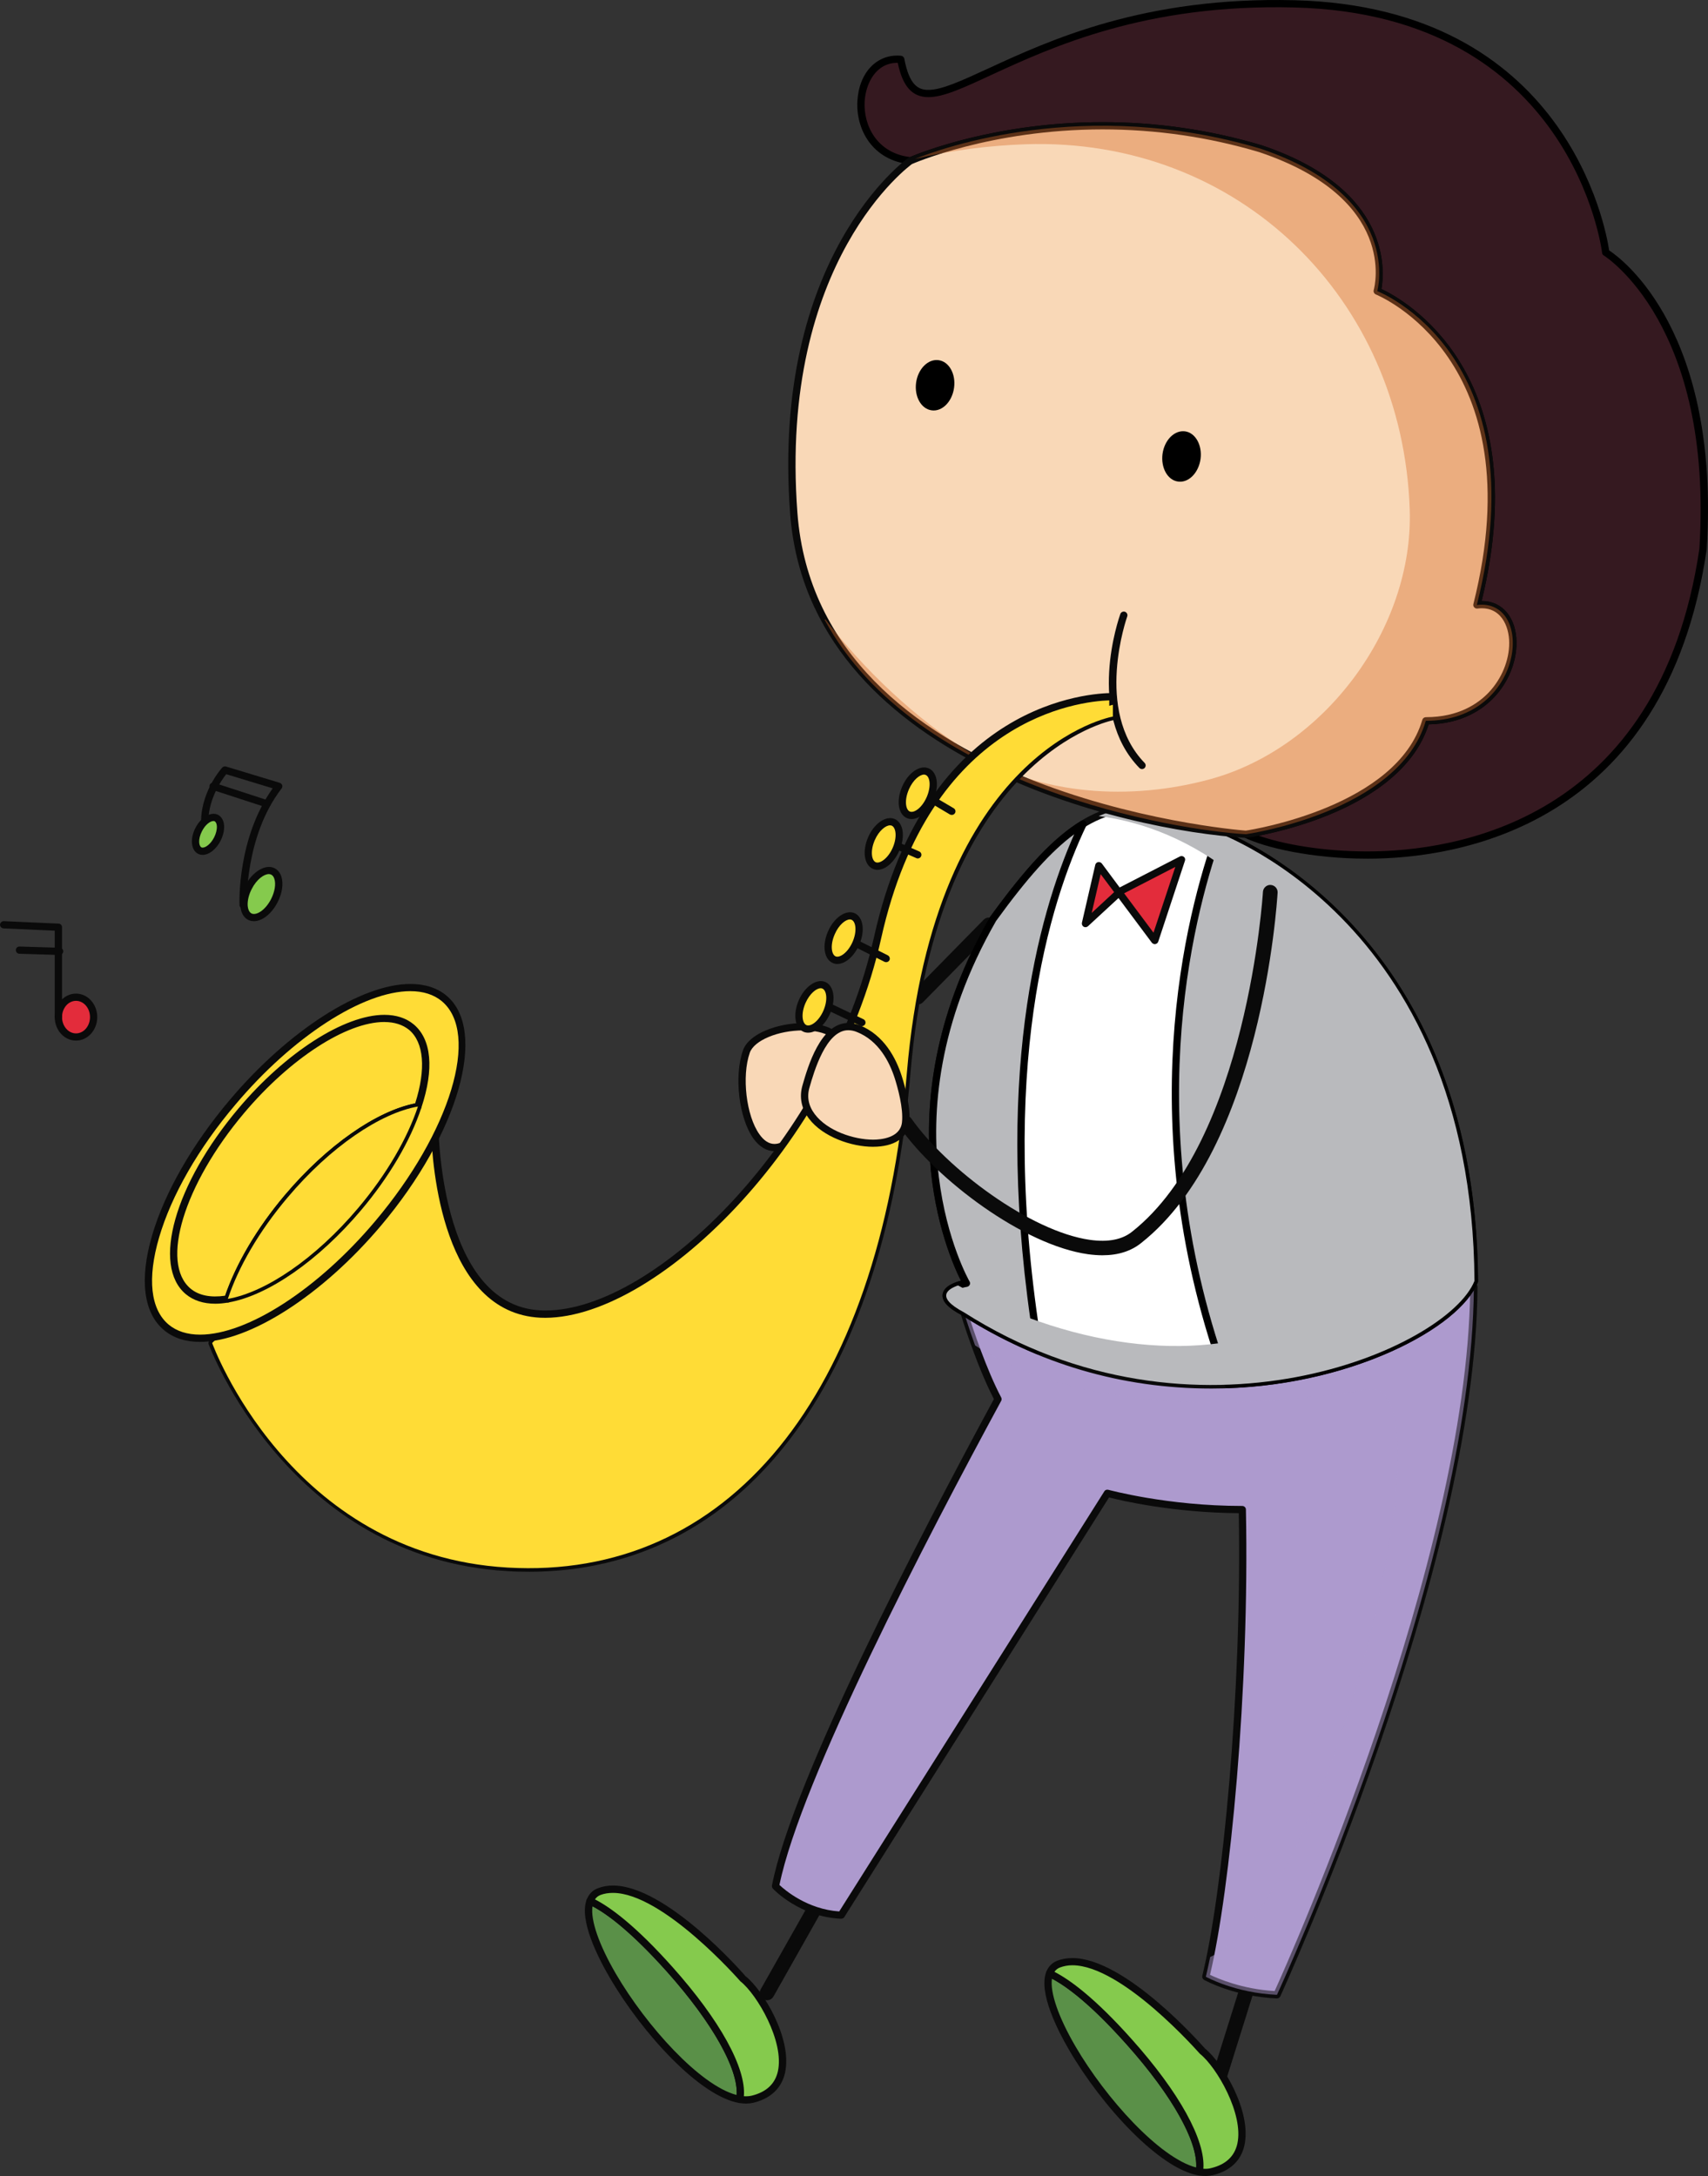 <?xml version="1.0" encoding="UTF-8"?> <svg xmlns="http://www.w3.org/2000/svg" viewBox="0 0 1143.74 1457.13"><rect x="0" y="0" width="1143.74" height="1457.13" fill="#333333" stroke="none"/><defs><style> .cls-1 { opacity: .4; } .cls-1, .cls-2, .cls-3 { mix-blend-mode: multiply; } .cls-4 { fill: #fff; } .cls-5 { fill: #85ca4d; } .cls-6 { fill: #5a9048; } .cls-7 { isolation: isolate; } .cls-2 { opacity: .49; } .cls-8 { fill: #0a0a0a; } .cls-9 { fill: #f9d8b7; } .cls-10 { fill: #d76b2a; } .cls-11 { fill: #b9babd; } .cls-12 { fill: #ffdc36; } .cls-13 { fill: #ad9ace; } .cls-14 { fill: #e32c3b; } .cls-15 { fill: #351920; } </style></defs><g class="cls-7"><g id="_Слой_2" data-name="Слой 2"><g id="Layer_1" data-name="Layer 1"><g><g><g><path class="cls-8" d="M816.41,1395.98c2.13,0,4.05-1.31,4.7-3.37l22.77-72.74c.82-2.53-.66-5.34-3.21-6.13-2.58-.79-5.29,.7-6.11,3.23l-22.79,72.74c-.79,2.53,.61,5.24,3.21,6.04,.5,.18,.97,.23,1.42,.23h0Z"></path><path class="cls-8" d="M513.66,1339.43c1.7,0,3.35-.86,4.27-2.49l37.42-66.28c1.31-2.29,.47-5.27-1.88-6.63-2.4-1.29-5.34-.45-6.65,1.88l-37.47,66.28c-1.31,2.37-.47,5.31,1.85,6.58,.79,.45,1.63,.66,2.44,.66h0Z"></path></g><g><g><path class="cls-6" d="M756.2,1367.29c32.45,36.38,50.16,69.35,46.9,87.03-39.8-6.58-110.59-105.06-100.28-132.78,9.9,4.48,26.91,16.15,53.39,45.74Z"></path><path class="cls-8" d="M803.09,1456.74h-.43c-26.12-4.34-64.63-46.11-86.72-83.96-7.94-13.57-20.49-38.49-15.4-52.12,.23-.61,.7-1.13,1.31-1.4,.66-.23,1.33-.23,1.97,.05,9.84,4.48,27.23,16.14,54.2,46.42,33.13,37.11,50.9,70.39,47.42,89.05-.14,1.13-1.2,1.97-2.35,1.97Zm-98.66-131.78c-1.36,9.32,4.36,25.85,15.76,45.4,20.33,34.85,56.35,74.71,80.82,81.07,1.09-17.55-16.44-48.68-46.65-82.47-24.08-27.02-40.16-38.83-49.93-44Z"></path></g><g><path class="cls-5" d="M708.98,1315.19c34.19-12.96,96.06,58.16,96.06,58.16,16.28,12.98,47.22,71.16,6.51,80.84-2.58,.63-5.43,.63-8.46,.14,3.26-17.68-14.45-50.65-46.9-87.03-26.48-29.6-43.48-41.27-53.39-45.74,1.13-3.03,3.1-5.18,6.17-6.35Z"></path><path class="cls-8" d="M807.28,1457.13c-1.51,0-3.03-.11-4.61-.38-.59-.14-1.18-.43-1.56-1.02-.38-.57-.52-1.13-.41-1.79,3.12-16.98-14.63-49.57-46.33-84.98-26.41-29.65-43.17-40.97-52.57-45.22-1.13-.52-1.67-1.88-1.27-3.08,1.38-3.73,3.96-6.35,7.58-7.75,3.05-1.11,6.38-1.72,9.95-1.72,35.7,0,86.67,58.13,88.84,60.58,11.71,9.32,31.5,42.13,26.39,64.87-2.26,10.27-9.59,17.16-21.16,19.92-1.56,.32-3.14,.56-4.84,.56Zm-1.47-4.86c1.85,.14,3.62,0,5.18-.43,9.75-2.33,15.65-7.82,17.57-16.28,4.43-19.83-13.81-51.38-25.08-60.29-.81-.86-51.92-59.26-85.43-59.26-2.94,0-5.7,.54-8.21,1.47-1.58,.61-2.83,1.56-3.75,2.92,10.15,5.22,26.91,17.25,51.94,45.34,31.68,35.43,49.29,67.45,47.78,86.54Z"></path></g></g><g><g><path class="cls-6" d="M448.52,1318.79c32.49,36.41,50.15,69.4,46.92,87.08-39.8-6.67-110.64-105.08-100.28-132.89,9.86,4.52,26.93,16.19,53.36,45.81Z"></path><path class="cls-8" d="M495.43,1408.26c-.16,0-.29-.04-.45-.04-26.12-4.34-64.6-46.11-86.67-83.91-7.94-13.59-20.58-38.51-15.47-52.17,.25-.61,.75-1.08,1.35-1.36,.61-.29,1.31-.29,1.95,.05,9.84,4.43,27.2,16.15,54.18,46.38,33.15,37.15,50.92,70.41,47.46,89-.18,1.2-1.2,2.06-2.35,2.06Zm-98.68-131.74c-1.38,9.27,4.36,25.85,15.76,45.36,20.37,34.89,56.37,74.71,80.77,81,1.13-17.5-16.41-48.66-46.6-82.49-24.11-26.98-40.14-38.76-49.93-43.87Z"></path></g><g><path class="cls-5" d="M401.32,1266.71c34.17-13.02,96.01,58.11,96.01,58.11,16.32,13,47.24,71.16,6.58,80.95-2.64,.52-5.52,.52-8.48,.09,3.23-17.68-14.43-50.67-46.92-87.08-26.43-29.62-43.51-41.29-53.36-45.81,1.08-2.94,3.05-5.18,6.17-6.26Z"></path><path class="cls-8" d="M499.6,1408.62c-1.51,0-3.01-.14-4.61-.41-.63-.09-1.2-.52-1.56-.95-.38-.61-.54-1.24-.38-1.9,3.1-16.94-14.7-49.47-46.35-84.98-26.44-29.51-43.21-40.95-52.58-45.18-1.15-.57-1.69-1.88-1.26-3.08,1.42-3.75,3.96-6.44,7.6-7.71,3.01-1.17,6.4-1.79,9.97-1.79,35.7,0,86.63,58.11,88.78,60.67,11.74,9.29,31.57,42.01,26.46,64.83-2.33,10.27-9.68,17.14-21.19,19.97-1.54,.34-3.17,.52-4.86,.52Zm-1.47-4.91c1.85,.11,3.6,0,5.18-.36,9.72-2.37,15.67-7.8,17.59-16.32,4.43-19.79-13.82-51.4-25.1-60.26-.81-.93-51.94-59.22-85.38-59.22-2.98,0-5.74,.43-8.23,1.36-1.61,.61-2.85,1.58-3.78,2.98,10.11,5.18,26.91,17.28,51.92,45.31,31.72,35.52,49.34,67.52,47.8,86.52Z"></path></g></g></g><g><path class="cls-13" d="M645.47,878.75s10.65,35.14,22.82,58.16c-51.24,94.54-135.52,257.01-148.95,326.11,0,0,17.1,18.2,43.96,19.42l178.27-282.49s39.07,10.9,90.34,10.9c2.42,122.49-10.99,258.19-24.42,312.84,0,0,19.54,10.88,47.62,12.1,0,0,130.63-282.49,131.85-474.04l-341.49,17Z"></path><path class="cls-8" d="M855.1,1338.21h-.11c-28.36-1.22-47.87-11.96-48.73-12.42-.9-.56-1.4-1.67-1.17-2.67,13.52-54.97,26.64-188.54,24.44-309.85-43.82-.29-78.76-8.41-86.87-10.54l-177.3,281.05c-.45,.75-1.31,1.04-2.17,1.08-27.52-1.22-44.93-19.38-45.63-20.17-.54-.59-.77-1.36-.63-2.1,13.61-69.85,98.68-233.56,148.63-325.73-11.96-22.97-22.3-57.1-22.39-57.46-.23-.66-.09-1.49,.36-2.08,.41-.66,1.06-1,1.83-1.04l341.44-16.98c.75,0,1.38,.25,1.83,.7,.47,.47,.77,1.09,.77,1.81-1.2,189.85-130.79,472.14-132.05,474.99-.43,.84-1.27,1.4-2.24,1.4Zm-44.82-15.78c5.09,2.4,21.5,9.61,43.28,10.83,10.15-22.34,128.66-287.29,130.92-468.95l-335.75,16.69c2.85,8.89,11.8,36.04,21.71,54.79,.38,.75,.38,1.56,0,2.26-49.45,91.22-134.2,254.05-148.49,324.19,3.69,3.46,18.61,16.24,40.02,17.73l177.53-281.32c.54-.93,1.65-1.29,2.69-1.02,.36,.04,39.35,10.81,89.7,10.81,1.31,0,2.42,1.08,2.42,2.37,2.44,120.93-10.51,254.88-24.04,311.62Z"></path></g><g class="cls-2"><path class="cls-13" d="M915.75,930.47c-154.69,24.4-231.75-8.91-262.8-29.55-4.5-12.53-7.49-22.16-7.49-22.16l341.49-17c-1.22,191.55-131.85,474.04-131.85,474.04-28.08-1.22-47.62-12.1-47.62-12.1,.95-4,1.95-8.46,2.92-13.21,79.71-36.72,165.41-390.74,105.35-380.02Z"></path></g><path class="cls-8" d="M614.58,672.62c1.22,0,2.53-.5,3.48-1.47l47.64-48.5c1.85-1.92,1.81-4.97-.09-6.83-1.97-1.9-5.02-1.85-6.92,.07l-47.62,48.5c-1.88,1.9-1.83,4.93,.09,6.85,.93,.93,2.15,1.38,3.41,1.38h0Z"></path><g><path class="cls-4" d="M809.93,555.44s175.81,56.55,177.44,302.28c-17.91,45.27-187.18,119.64-341.9,21.03-27.65-14.59,1.7-19.45,1.7-19.45,0,0-61.91-105.03,17.88-244.08,50.47-69.51,84.66-92.14,144.88-59.79Z"></path><path class="cls-8" d="M811.06,929.81c-59.72,0-115.84-16.46-166.88-49.05-9.54-5-13.68-9.57-12.93-14.22,.88-5.2,7.8-7.8,12.21-8.95-9.09-18.02-52.75-117.7,19.47-243.53,33.87-46.71,62.12-75.52,98.54-75.52,14.88,0,31.09,4.84,49.63,14.77,1.36,.38,177.1,59.74,178.66,304.38,0,.36-.02,.63-.11,.88-11.76,29.78-85.41,71.25-178.59,71.25Zm-49.59-386.44c-34.32,0-61.6,27.99-94.45,73.31-77.97,135.83-18.38,240.37-17.77,241.45,.43,.66,.43,1.49,.14,2.19-.38,.75-1.02,1.22-1.83,1.38-4.55,.77-11.08,3.14-11.47,5.61-.29,1.65,2.38,4.91,10.56,9.29,50.45,32.11,105.67,48.37,164.41,48.37,89.36,0,162.31-39.96,173.87-67.72-1.81-240.57-174.02-298.96-175.77-299.5-18.18-9.77-33.65-14.38-47.69-14.38Z"></path></g><g><path class="cls-9" d="M557.16,692c-15.26-9.7-52.14-2.67-57.34,12.14-8.57,24.22,2.44,72.7,24.38,63,17.68-7.76,42.17-46.31,39.48-65.62-.59-4.11-2.98-7.28-6.51-9.52Z"></path><path class="cls-8" d="M518.61,770.87h0c-5.22,0-10.11-2.94-14.11-8.46-9.72-13.7-13.07-41.81-6.96-59.09,3.98-11.37,23.63-18.23,40.3-18.23,5.9,0,14.34,.84,20.67,4.88,4.3,2.74,6.94,6.63,7.6,11.17,2.89,20.89-22.84,60.26-40.88,68.24-2.22,.97-4.41,1.47-6.6,1.47Zm19.22-80.88c-16.8,0-32.86,6.69-35.75,14.97-5.49,15.72-2.4,42.24,6.47,54.63,3.01,4.25,6.4,6.44,10.06,6.44h0c1.47,0,3.03-.34,4.61-1.09,16.37-7.21,40.66-44.23,38.01-63.11-.45-3.17-2.24-5.79-5.36-7.8-4.16-2.64-10.56-4.05-18.04-4.05Z"></path></g><g><polygon class="cls-14" points="750.52 596.62 791.22 575.61 773.29 629.77 735.85 579.66 726.87 618.46 750.52 596.62"></polygon><path class="cls-8" d="M773.29,632.21c-.75,0-1.49-.36-1.99-.97l-22.3-29.89-20.44,18.88c-.79,.72-1.95,.88-2.89,.36-.93-.56-1.38-1.63-1.18-2.69l8.95-38.78c.2-.91,.95-1.63,1.85-1.83,.97-.16,1.95,.2,2.53,.93l11.94,16.06,40.32-20.76c.86-.47,1.95-.34,2.69,.27,.79,.61,1.06,1.65,.72,2.58l-17.89,54.2c-.29,.86-1.02,1.45-1.95,1.61-.11,.04-.25,.04-.38,.04Zm-20.53-34.01l19.67,26.36,14.61-44.05-34.28,17.68Zm-15.72-12.84l-5.99,25.96,15.01-13.91-9.02-12.05Z"></path></g><g><g><path class="cls-11" d="M816.21,557.82c31.16,12.78,169.75,81.86,171.15,299.91-10.97,27.68-78.6,66.21-164.82,69.4-63.18-169.93-27.23-311.37-6.33-369.3Z"></path><path d="M822.54,929.54c-1.02,0-1.92-.61-2.29-1.6-64.15-172.55-25.82-316.91-6.35-370.91,.23-.66,.68-1.18,1.29-1.43,.63-.29,1.33-.29,1.92-.02,28.58,11.69,171.22,81.31,172.64,302.1,0,.36-.02,.63-.11,.88-12.35,31.09-83.92,67.9-166.99,70.98h-.11Zm-4.89-368.51c-19.49,55.2-55.26,195.71,6.54,363.56,84.12-3.57,149.9-41.34,160.73-67.34-1.61-211.74-134.52-282.11-167.26-296.22Z"></path></g><g><path class="cls-11" d="M647.16,859.31s-61.91-105.03,17.88-244.08c21.96-30.28,40.86-51.62,60.15-63.43-23.52,49.16-60.87,163.17-29.53,352.84-16.73-6.85-33.54-15.33-50.2-25.89-27.65-14.59,1.7-19.45,1.7-19.45Z"></path><path d="M695.67,907.09c-.29,0-.61-.04-.93-.13-17.73-7.28-34.73-16.1-50.56-26.19-9.54-5-13.68-9.57-12.93-14.22,.88-5.2,7.8-7.8,12.21-8.95-9.09-18.02-52.75-117.7,19.47-243.53,24.72-34.07,42.94-53.3,61.01-64.35,.93-.59,2.08-.45,2.92,.27,.81,.7,1.06,1.88,.59,2.87-24.24,50.58-60.22,163.42-29.46,350.71,.13,.34,.29,.7,.29,1.08,0,1.4-1.2,2.35-2.53,2.44h-.07Zm23.65-348.45c-15.26,11.24-31.39,29.21-52.3,58.04-77.97,135.83-18.38,240.37-17.77,241.45,.43,.66,.43,1.49,.14,2.19-.38,.75-1.02,1.22-1.83,1.38-4.55,.77-11.08,3.14-11.47,5.61-.29,1.65,2.38,4.91,10.56,9.29,14.52,9.22,29.92,17.32,45.93,24.13-28.47-177.28,2.76-287.97,26.75-342.1Z"></path></g></g><g class="cls-3"><path class="cls-11" d="M918.98,726.78c-51.6-144.36-138.64-174.7-183.29-180.33,21.84-9.34,44.95-6.74,74.24,9,0,0,175.81,56.55,177.44,302.28-17.91,45.27-187.18,119.64-341.9,21.03-19.31-10.22-10.83-15.58-3.93-17.98,164.98,90.18,332.85,23.2,277.45-134Z"></path></g><g><g><g><path class="cls-15" d="M954.8,482.68c66.73,0,73.24-82.44,34.17-77.58,42.38-168.14-66.68-210.16-66.68-210.16,0,0,17.86-63.07-78.17-95.38-130.25-38.8-234.44,8.07-234.44,8.07-45.56-4.84-40.68-71.09-6.53-67.88,13.02,69.51,73.31-42.01,263.75-37.2,190.51,4.86,208.39,166.54,208.39,166.54,0,0,74.89,45.27,65.12,198.81-35.84,242.51-263.75,211.76-306.08,190.73,0,0,102.59-14.56,120.48-75.95Z"></path><path d="M915.57,575c-36.95,0-68.61-7.37-82.33-14.2-.95-.45-1.45-1.49-1.31-2.53,.18-1.06,1-1.88,2.08-2.01,1.02-.16,101.21-15.04,118.46-74.3,.32-1,1.24-1.7,2.33-1.7,21.93,0,35.12-9.11,42.29-16.75,8.48-9.02,13.54-21.28,13.54-32.9s-5.77-25.05-21.35-23.09c-.79,.05-1.58-.22-2.08-.84-.56-.56-.75-1.4-.56-2.17,41.29-164.14-64.22-206.88-65.26-207.31-1.15-.47-1.81-1.72-1.49-2.92,.7-2.46,16.03-61.23-76.59-92.39-33.92-10.13-69.26-15.24-104.88-15.24-75.14,0-127.19,23-127.72,23.2-.43,.18-.86,.27-1.24,.18-25.69-2.69-36.34-23.77-35.32-42.26,1-19.02,13-31.95,29.31-30.44,1.02,.14,1.94,.93,2.1,1.99,3.46,18.34,9.79,20.87,16.17,20.87,8.93,0,21.82-5.97,39.66-14.15C702.76,26.95,766.19-2.4,866.95,.16c181.85,4.64,208.39,152.7,210.59,167.51,9.34,6.15,74.53,54.93,65.3,200.39-27.59,186.82-168.12,206.95-227.27,206.95Zm-72.63-15.4c15.58,5.52,42.17,10.54,72.63,10.54,57.91,0,195.41-19.72,222.39-202.56,9.57-150.19-63.22-195.98-63.95-196.48-.68-.36-1.09-1-1.18-1.74-.16-1.63-19.97-159.62-205.97-164.35-99.56-2.6-162.47,26.48-203.42,45.36-18.43,8.55-31.7,14.68-41.72,14.68-10.85,0-17.25-7.1-20.55-22.97h-.38c-14,0-21.07,13.46-21.8,25.94-.84,16.1,8.3,34.48,30.32,37.15,6.22-2.65,57.32-23.38,129.12-23.38,36.11,0,71.93,5.2,106.37,15.47,87.4,29.37,82.33,84.82,80.27,96.28,14.4,6.72,104.26,55.63,67.11,208.91h.07c13.93,0,23.25,11.31,23.25,28.15,0,12.75-5.56,26.32-14.83,36.18-7.64,8.12-21.41,17.82-43.98,18.29-16.44,51.2-88.86,69.62-113.74,74.53Z"></path></g><g><path class="cls-9" d="M609.67,107.63s104.2-46.88,234.44-8.07c96.03,32.31,78.17,95.38,78.17,95.38,0,0,109.06,42.01,66.68,210.16,39.07-4.86,32.56,77.58-34.17,77.58-17.89,61.39-120.48,75.95-120.48,75.95-55.31-3.19-289.75-42.01-302.73-214.97-13.07-172.98,78.08-236.02,78.08-236.02Z"></path><path class="cls-8" d="M834.32,561.08h-.11c-80.68-4.75-292.71-52.96-305.11-217.24-12.98-172.35,78.26-237.54,79.21-238.15,.88-.45,53.84-23.9,130.11-23.9,36.11,0,71.93,5.2,106.37,15.47,87.4,29.37,82.33,84.82,80.27,96.28,14.4,6.72,104.26,55.63,67.11,208.91h.07c13.93,0,23.25,11.31,23.25,28.15,0,12.75-5.49,26.32-14.83,36.18-7.64,8.12-21.41,17.82-43.98,18.29-19.54,60.76-117.74,75.37-121.99,75.95-.09,.05-.23,.05-.36,.05Zm-95.9-474.43c-75.21,0-127.19,23-127.72,23.2-.52,.41-89.47,64.19-76.72,233.63,14.15,188.27,290.5,212.03,300.24,212.74,5.63-.82,101.39-16.46,118.24-74.26,.32-1,1.24-1.7,2.33-1.7,21.93,0,35.12-9.11,42.29-16.75,8.48-9.02,13.54-21.28,13.54-32.9s-5.79-25.05-21.35-23.09c-.79,.05-1.58-.22-2.08-.84-.56-.56-.75-1.4-.56-2.17,41.24-163.96-64.22-206.88-65.26-207.31-1.15-.47-1.81-1.72-1.49-2.92,.7-2.46,16.03-61.23-76.59-92.39-33.92-10.13-69.26-15.24-104.88-15.24Z"></path></g></g><g class="cls-1"><path class="cls-10" d="M552.71,414.75c25.44,33.31,60.94,67.2,96.85,89.14,47.44,28.97,107.59,32.38,160.61,17.95,77.22-20.98,136.44-101.6,133.84-180.51-4.71-141.55-114.53-249.57-257.42-244.73-24.28,.86-49.52,4-73.88,9.84,17.82-7.21,113.99-41.83,231.39-6.87,96.03,32.31,78.17,95.38,78.17,95.38,0,0,109.06,42.01,66.68,210.16,39.07-4.86,32.56,77.58-34.17,77.58-17.89,61.39-120.48,75.95-120.48,75.95-46.69-2.71-221.17-30.8-282.13-143.68,.18-.07,.32-.13,.52-.2Z"></path></g><path class="cls-8" d="M764.77,514.99c.59,0,1.2-.22,1.67-.68,.97-.95,.97-2.44,.07-3.41-33.99-34.91-11.89-97.51-11.67-98.11,.45-1.22-.22-2.65-1.47-3.12-1.29-.43-2.69,.2-3.14,1.45-.95,2.69-23.29,66.12,12.75,103.13,.5,.5,1.11,.75,1.79,.75h0Z"></path><path d="M613.45,256.26c-1.24,9.29,3.39,17.59,10.45,18.52,7.01,.95,13.7-5.79,14.97-15.1,1.29-9.27-3.37-17.59-10.38-18.5-7.01-.97-13.77,5.84-15.04,15.08Z"></path><path d="M778.47,303.95c-1.22,9.29,3.41,17.64,10.42,18.52,7.03,.99,13.73-5.81,15.04-15.11,1.24-9.25-3.42-17.59-10.42-18.52-7.06-.9-13.75,5.81-15.04,15.11Z"></path></g><g><g><path class="cls-12" d="M745.23,479.85s-119.66,20.62-137.98,238.83c-18.29,218.23-120.91,339.52-267.39,331.02-146.51-8.48-197.79-150.35-197.79-150.35l148.92-149.17s-1.2,126.11,70.82,129.79c72.06,3.6,194.65-112,225.87-252.19,36.68-164.5,157.54-161.29,157.54-161.29v13.36Z"></path><path class="cls-8" d="M354.13,1052.5c-4.73,0-9.57-.09-14.43-.43-146.41-8.48-199.42-150.53-199.98-151.91-.27-.91-.07-1.88,.61-2.51l148.95-149.15c.72-.75,1.74-.93,2.65-.54,.97,.36,1.54,1.29,1.54,2.29,0,1.24-.41,123.8,68.49,127.22,1.11,.09,2.13,.09,3.23,.09,73.99,0,190.1-115.46,220.13-250.29,35.34-158.6,146.8-163.17,159.39-163.17,1.34,0,2.96,1.06,2.96,2.4v13.36c0,1.2-.86,2.17-2.04,2.38-1.2,.25-118.01,23.09-135.97,236.66-17.57,208.89-113.08,333.62-255.54,333.62Zm-209.23-152.56c5.9,14.77,59.74,139.45,195.12,147.3,4.73,.27,9.45,.45,14.11,.45,139.67,0,233.38-123.1,250.66-329.21,16.98-201.95,122.01-236.52,138-240.57v-8.93c-20.21,.7-119.82,11.67-152.72,159.33-30.96,139-153.06,257.55-228.38,254.07-65.28-3.32-72.34-100.92-73.06-126.38l-143.72,143.95Z"></path></g><g><g><g><path class="cls-12" d="M555.11,674.23l22.02,10.54-22.02-10.54Z"></path><path class="cls-8" d="M577.13,687.16c.93,0,1.79-.54,2.22-1.38,.59-1.22,.07-2.65-1.15-3.26l-21.98-10.51c-1.24-.56-2.69-.07-3.26,1.2-.59,1.2-.09,2.6,1.11,3.21l22.02,10.49c.36,.18,.7,.25,1.04,.25h0Z"></path></g><g><path class="cls-12" d="M573.11,631.71l20.31,10.2-20.31-10.2Z"></path><path class="cls-8" d="M593.41,644.31c.88,0,1.74-.47,2.19-1.31,.59-1.17,.09-2.67-1.11-3.28l-20.28-10.2c-1.18-.56-2.67-.09-3.26,1.11-.61,1.17-.16,2.62,1.09,3.23l20.28,10.22c.34,.14,.72,.23,1.09,.23h0Z"></path></g><g><path class="cls-12" d="M599.92,565.91l14.65,6.51-14.65-6.51Z"></path><path class="cls-8" d="M614.58,574.85c.93,0,1.83-.54,2.22-1.47,.54-1.22,0-2.64-1.2-3.19l-14.7-6.51c-1.27-.5-2.67,0-3.21,1.29-.54,1.2,0,2.62,1.24,3.19l14.68,6.47c.32,.16,.66,.23,.97,.23h0Z"></path></g><g><path class="cls-12" d="M622.79,534.69l14.56,8.59-14.56-8.59Z"></path><path class="cls-8" d="M637.35,545.7c.84,0,1.65-.38,2.13-1.18,.7-1.15,.29-2.64-.86-3.3l-14.56-8.59c-1.18-.66-2.67-.31-3.37,.84-.7,1.18-.32,2.67,.88,3.32l14.54,8.62c.43,.2,.84,.29,1.24,.29h0Z"></path></g></g><g><g><path class="cls-12" d="M556.69,624.59c-3.48,8-2.64,16.1,1.88,18.04,4.57,1.95,11.06-2.96,14.54-10.92,3.48-8.03,2.67-16.08-1.88-18.02-4.55-1.92-11.04,2.98-14.54,10.9Z"></path><path class="cls-8" d="M560.72,645.51h0c-1.11,0-2.15-.25-3.1-.66-5.84-2.55-7.24-11.85-3.12-21.21,3.98-9.18,11.92-14.63,17.73-12.19,5.84,2.6,7.24,11.89,3.12,21.19-3.35,7.69-9.2,12.86-14.63,12.86Zm8.39-29.82c-2.83,0-7.35,3.46-10.13,9.9-3.19,7.21-2.24,13.59,.59,14.83,2.64,1.13,8.07-2.24,11.35-9.7,3.1-7.15,2.17-13.57-.66-14.79-.36-.16-.72-.25-1.15-.25Z"></path></g><g><path class="cls-12" d="M537.13,670.68c-3.46,7.98-2.62,16.05,1.92,18.02,4.57,1.95,11.06-2.92,14.52-10.92,3.5-7.98,2.67-16.06-1.85-17.98-4.55-1.97-11.06,2.94-14.59,10.88Z"></path><path class="cls-8" d="M541.2,691.52h0c-1.13,0-2.15-.18-3.1-.59-5.9-2.56-7.24-11.87-3.17-21.23,4.02-9.16,11.98-14.63,17.7-12.14,5.9,2.55,7.26,11.85,3.21,21.16-3.37,7.67-9.25,12.8-14.65,12.8Zm8.34-29.76c-2.8,0-7.3,3.48-10.15,9.9-3.14,7.17-2.2,13.57,.66,14.81,2.62,1.15,8.05-2.24,11.31-9.66,3.14-7.21,2.17-13.61-.66-14.83-.31-.14-.72-.23-1.15-.23Z"></path></g><g><path class="cls-12" d="M583.55,561.55c-3.48,8-2.62,16.03,1.9,18.02,4.55,1.92,11.01-2.89,14.54-10.92,3.51-7.96,2.67-15.99-1.9-18-4.52-1.95-11.06,2.94-14.54,10.9Z"></path><path class="cls-8" d="M587.58,582.47h-.02c-1.08,0-2.1-.25-3.07-.66-5.83-2.58-7.21-11.87-3.14-21.19,3.98-9.22,11.96-14.68,17.75-12.19,5.86,2.53,7.24,11.87,3.12,21.21-3.35,7.64-9.2,12.82-14.63,12.82Zm8.37-29.78c-2.8,0-7.33,3.44-10.15,9.84-3.14,7.21-2.22,13.59,.63,14.86,2.65,1.13,8.07-2.29,11.35-9.66,3.12-7.24,2.2-13.59-.68-14.86-.29-.09-.7-.18-1.15-.18Z"></path></g><g><path class="cls-12" d="M606.37,527.63c-3.48,7.98-2.67,16.01,1.92,17.98,4.5,2.01,10.99-2.94,14.49-10.92,3.51-7.98,2.65-16.01-1.9-17.95-4.52-1.99-11.06,2.92-14.52,10.9Z"></path><path class="cls-8" d="M610.4,548.48h0c-1.09,0-2.1-.23-3.1-.66-5.84-2.44-7.26-11.78-3.17-21.12,3.98-9.25,11.94-14.7,17.73-12.19,5.88,2.49,7.28,11.8,3.12,21.14-3.28,7.69-9.18,12.82-14.58,12.82Zm8.37-29.8c-2.83,0-7.33,3.48-10.13,9.9-3.17,7.22-2.22,13.64,.61,14.84,2.73,1.17,8.05-2.26,11.3-9.66,3.12-7.22,2.2-13.59-.63-14.81-.36-.16-.75-.27-1.15-.27Z"></path></g></g></g><g class="cls-3"><path class="cls-12" d="M345.95,998.32c174.2,9.7,234.42-193.99,258.84-357.25,18.47-123.51,101.21-159.12,140.44-169.12v7.89s-119.66,20.62-137.98,238.83c-18.29,218.23-120.91,339.52-267.39,331.02-146.51-8.48-197.79-150.35-197.79-150.35l35.25-35.27c31.91,65.19,84.43,129.54,168.62,134.25Z"></path></g><g><g><path class="cls-12" d="M155.66,738.2c-51.35,60.8-71.14,128.3-44.23,150.69,26.89,22.41,90.36-8.75,141.73-69.58,51.35-60.85,71.16-128.32,44.25-150.78-26.91-22.36-90.36,8.75-141.76,69.67Z"></path><path class="cls-8" d="M134,898.58h0c-9.79,0-17.91-2.64-24.13-7.84-13.82-11.51-16.64-34.01-8.01-63.5,8.44-28.79,26.91-60.99,51.96-90.65,39.23-46.47,87.89-77.69,121.04-77.69,9.75,0,17.91,2.64,24.1,7.8,27.9,23.25,8.21,92.37-43.91,154.12-39.28,46.51-87.94,77.76-121.07,77.76Zm140.87-234.87c-31.81,0-78.96,30.53-117.27,76.02-24.72,29.15-42.81,60.76-51.04,88.87-8.07,27.52-5.79,48.25,6.42,58.43,5.36,4.43,12.44,6.69,21.01,6.69,31.75,0,78.92-30.5,117.27-76,50.42-59.72,70.39-125.77,44.59-147.29-5.34-4.43-12.44-6.71-20.99-6.71Z"></path></g><g><g class="cls-3"><path class="cls-12" d="M161.63,743.71c41.25-48.87,92.21-73.92,113.81-55.92,11.51,9.61,12.33,29.42,4.41,53.18-24.97,4.36-58.5,26.77-87.28,60.94-19.33,22.86-33.04,46.92-39.98,67.86-10.79,1.92-19.97,.45-26.52-5.02-21.62-17.95-5.72-72.18,35.57-121.04Z"></path><path class="cls-8" d="M144.09,873.01c-7.94,0-14.49-2.15-19.61-6.35-23-19.15-7.48-73.85,35.3-124.52,31.57-37.4,70.82-62.57,97.57-62.57,7.96,0,14.56,2.15,19.67,6.38,11.96,9.97,13.79,29.8,5.13,55.81-.27,.88-1,1.49-1.85,1.67-25.44,4.41-58.32,27.43-85.86,60.06-18.34,21.71-32.4,45.5-39.53,67.11-.29,.82-1,1.45-1.92,1.58-3.08,.54-6.13,.84-8.91,.84Zm113.26-188.65c-25.39,0-63.13,24.49-93.84,60.92-40.34,47.8-56.42,100.53-35.86,117.65,5.45,4.55,13.32,6.13,23.11,4.73,7.46-21.75,21.59-45.59,39.93-67.29,27.7-32.85,61.01-56.28,87.31-61.5,7.37-23.02,5.88-40.88-4.07-49.25-4.25-3.44-9.81-5.24-16.57-5.24Z"></path></g><g class="cls-3"><path class="cls-12" d="M279.85,740.98c-6.94,20.96-20.62,44.98-39.96,67.9-28.81,34.17-62.32,56.58-87.31,60.89,6.94-20.94,20.64-45,39.98-67.86,28.79-34.17,62.32-56.57,87.28-60.94Z"></path><path class="cls-8" d="M152.59,872.22c-.7,0-1.42-.32-1.83-.84-.56-.63-.77-1.54-.47-2.37,7.37-22.12,21.71-46.51,40.41-68.65,28.29-33.47,62.21-57.12,88.75-61.75,.86-.14,1.69,.16,2.26,.81,.54,.61,.75,1.51,.45,2.33-7.3,22.16-21.64,46.49-40.39,68.67-28.24,33.47-62.25,57.16-88.77,61.75-.14,.02-.25,.05-.41,.05Zm123.53-127.96c-24.78,6.04-55.6,28.33-81.67,59.22-17.21,20.35-30.64,42.58-38.12,63.06,24.76-6.01,55.65-28.33,81.72-59.24,17.19-20.37,30.59-42.55,38.08-63.04Z"></path></g><g class="cls-3"><path class="cls-12" d="M279.85,740.98c-6.94,20.96-20.62,44.98-39.96,67.9-28.81,34.17-62.32,56.58-87.31,60.89,6.94-20.94,20.64-45,39.98-67.86,28.79-34.17,62.32-56.57,87.28-60.94Z"></path></g></g></g></g><g><path class="cls-8" d="M738.2,840.58c10.51,0,19.17-2.76,25.96-8.21,80.54-63.61,90.95-227.68,91.38-234.65,.13-2.69-1.92-4.95-4.66-5.13-2.58-.18-4.97,1.88-5.16,4.57-.07,1.65-10.54,166.74-87.67,227.66-6.65,5.31-16.03,7.12-28.11,5.45-39.64-5.58-95.81-47.39-119.55-81.11-1.52-2.24-4.57-2.71-6.78-1.2-2.19,1.49-2.76,4.55-1.22,6.72,24.96,35.41,82.94,79.12,126.2,85.2,3.37,.45,6.6,.7,9.61,.7h0Z"></path><g><path class="cls-9" d="M606.39,751.97c1.15-10.08-2.94-24.49-4.88-30.5-4.34-13.79-12.75-27.07-26.84-32.7-20.33-8.07-30.1,21.84-35,38.78-9.91,34.46,63.59,51.92,66.73,24.42Z"></path><path class="cls-8" d="M584.62,767.93h-.02c-14.22,0-33.51-6.49-42.87-18.84-5.09-6.74-6.62-14.4-4.39-22.18,3.6-12.55,12.08-41.9,30.68-41.9,2.46,0,5,.5,7.55,1.49,16.48,6.58,24.49,22.2,28.31,34.21,2.35,7.39,6.08,21.37,4.95,31.45-1.13,9.93-10.18,15.76-24.22,15.76Zm-16.6-78.06c-14.92,0-22.97,27.88-25.96,38.35-1.85,6.33-.63,12.39,3.57,17.91,8.41,11.15,25.96,16.98,38.98,17.03h0c5.4,0,18.18-1.18,19.38-11.51,1.09-9.57-3.01-23.81-4.79-29.46-3.51-10.97-10.72-25.33-25.46-31.14-1.92-.81-3.87-1.17-5.72-1.17Z"></path></g></g><g><g><g><path class="cls-5" d="M166.29,594.31c-4.25,8.32-3.75,17.1,1.04,19.49,4.79,2.44,12.17-2.42,16.37-10.76,4.3-8.39,3.87-17.12-1.02-19.54-4.77-2.4-12.12,2.42-16.39,10.81Z"></path><path class="cls-8" d="M170.05,616.86h0c-1.4,0-2.65-.29-3.82-.88-3.17-1.56-5-4.98-5.24-9.57-.25-4.12,.93-8.82,3.14-13.25,4.82-9.43,13.75-14.83,19.67-11.8,2.1,1.06,3.71,2.94,4.59,5.54,1.51,4.73,.66,11.17-2.49,17.23-3.85,7.62-10.2,12.73-15.85,12.73Zm9.95-31.54c-3.17,0-8.16,3.46-11.49,10.09-1.88,3.6-2.8,7.55-2.67,10.79,.18,2.74,1.09,4.73,2.62,5.49,3.01,1.47,9.11-1.9,13.09-9.7,2.49-4.91,3.3-10.11,2.15-13.55-.43-1.36-1.18-2.28-2.08-2.74-.5-.27-1.02-.38-1.63-.38Z"></path></g><path class="cls-8" d="M162.81,608.38h.11c1.31-.04,2.37-1.2,2.35-2.53-.04-.45-1.51-45.63,23.27-77.83,.52-.66,.66-1.47,.43-2.24-.27-.75-.86-1.29-1.63-1.58l-36.05-10.92c-.93-.25-1.9,.05-2.51,.75-.63,.68-15.31,17.35-14.04,38.71,.07,1.36,1.24,2.37,2.58,2.31,1.33-.09,2.37-1.22,2.26-2.58-.93-16.28,8.73-30.05,11.89-34.05l31.14,9.47c-23.72,33.26-22.3,76.32-22.23,78.15,.04,1.31,1.13,2.35,2.42,2.35h0Z"></path><path class="cls-8" d="M178.12,540.47c1,0,1.97-.66,2.29-1.69,.41-1.24-.29-2.6-1.54-3.03l-35.45-11.55c-1.29-.38-2.65,.32-3.05,1.58-.41,1.29,.29,2.65,1.56,3.03l35.41,11.53c.25,.09,.47,.13,.79,.13h0Z"></path><g><path class="cls-5" d="M133.05,555.53c-3.1,6.02-2.73,12.32,.7,14.06,3.51,1.7,8.73-1.74,11.8-7.75,3.07-6.04,2.71-12.33-.7-14.02-3.51-1.76-8.8,1.69-11.8,7.71Z"></path><path class="cls-8" d="M135.72,572.45h0c-1.09,0-2.13-.23-3.07-.7-4.73-2.4-5.54-9.99-1.79-17.32,3.62-7.14,10.42-11.15,15.1-8.82,2.44,1.27,3.94,3.91,4.12,7.46,.13,3.07-.68,6.53-2.35,9.86-2.87,5.72-7.71,9.52-12.01,9.52Zm7.17-22.66c-2.04,0-5.4,2.35-7.66,6.83-2.76,5.43-2.06,9.93-.34,10.81,.2,.11,.47,.16,.84,.16h0c2.04,0,5.38-2.42,7.64-6.83,1.29-2.53,1.95-5.22,1.85-7.44-.07-1.69-.66-2.92-1.49-3.37-.25-.14-.56-.16-.84-.16Z"></path></g></g><g><g><path class="cls-14" d="M39.08,681.08c0,7.42,5.31,13.34,11.83,13.34s11.76-5.92,11.76-13.34-5.25-13.3-11.76-13.3-11.83,5.97-11.83,13.3Z"></path><path class="cls-8" d="M50.9,696.82c-7.89,0-14.25-7.03-14.25-15.74s6.36-15.72,14.25-15.72,14.22,7.06,14.22,15.72-6.35,15.74-14.22,15.74Zm0-26.62c-5.16,0-9.36,4.86-9.36,10.88s4.2,10.92,9.36,10.92,9.36-4.86,9.36-10.92-4.21-10.88-9.36-10.88Z"></path></g><path class="cls-8" d="M39.08,683.54c1.38,0,2.47-1.11,2.47-2.46v-60.19c0-1.29-1.06-2.38-2.33-2.4l-36.63-1.65c-1.09-.14-2.51,.97-2.58,2.31-.04,1.36,1.02,2.46,2.38,2.53l34.28,1.54v57.86c0,1.36,1.09,2.46,2.42,2.46h0Z"></path><path class="cls-8" d="M39.93,639.49c1.29,0,2.38-1.06,2.42-2.38,.02-1.36-1.02-2.46-2.37-2.46l-26.89-.82h-.05c-1.36,0-2.4,1.02-2.42,2.31-.02,1.38,1,2.51,2.31,2.53l26.89,.82h.11Z"></path></g></g></g></g></g></g></svg> 